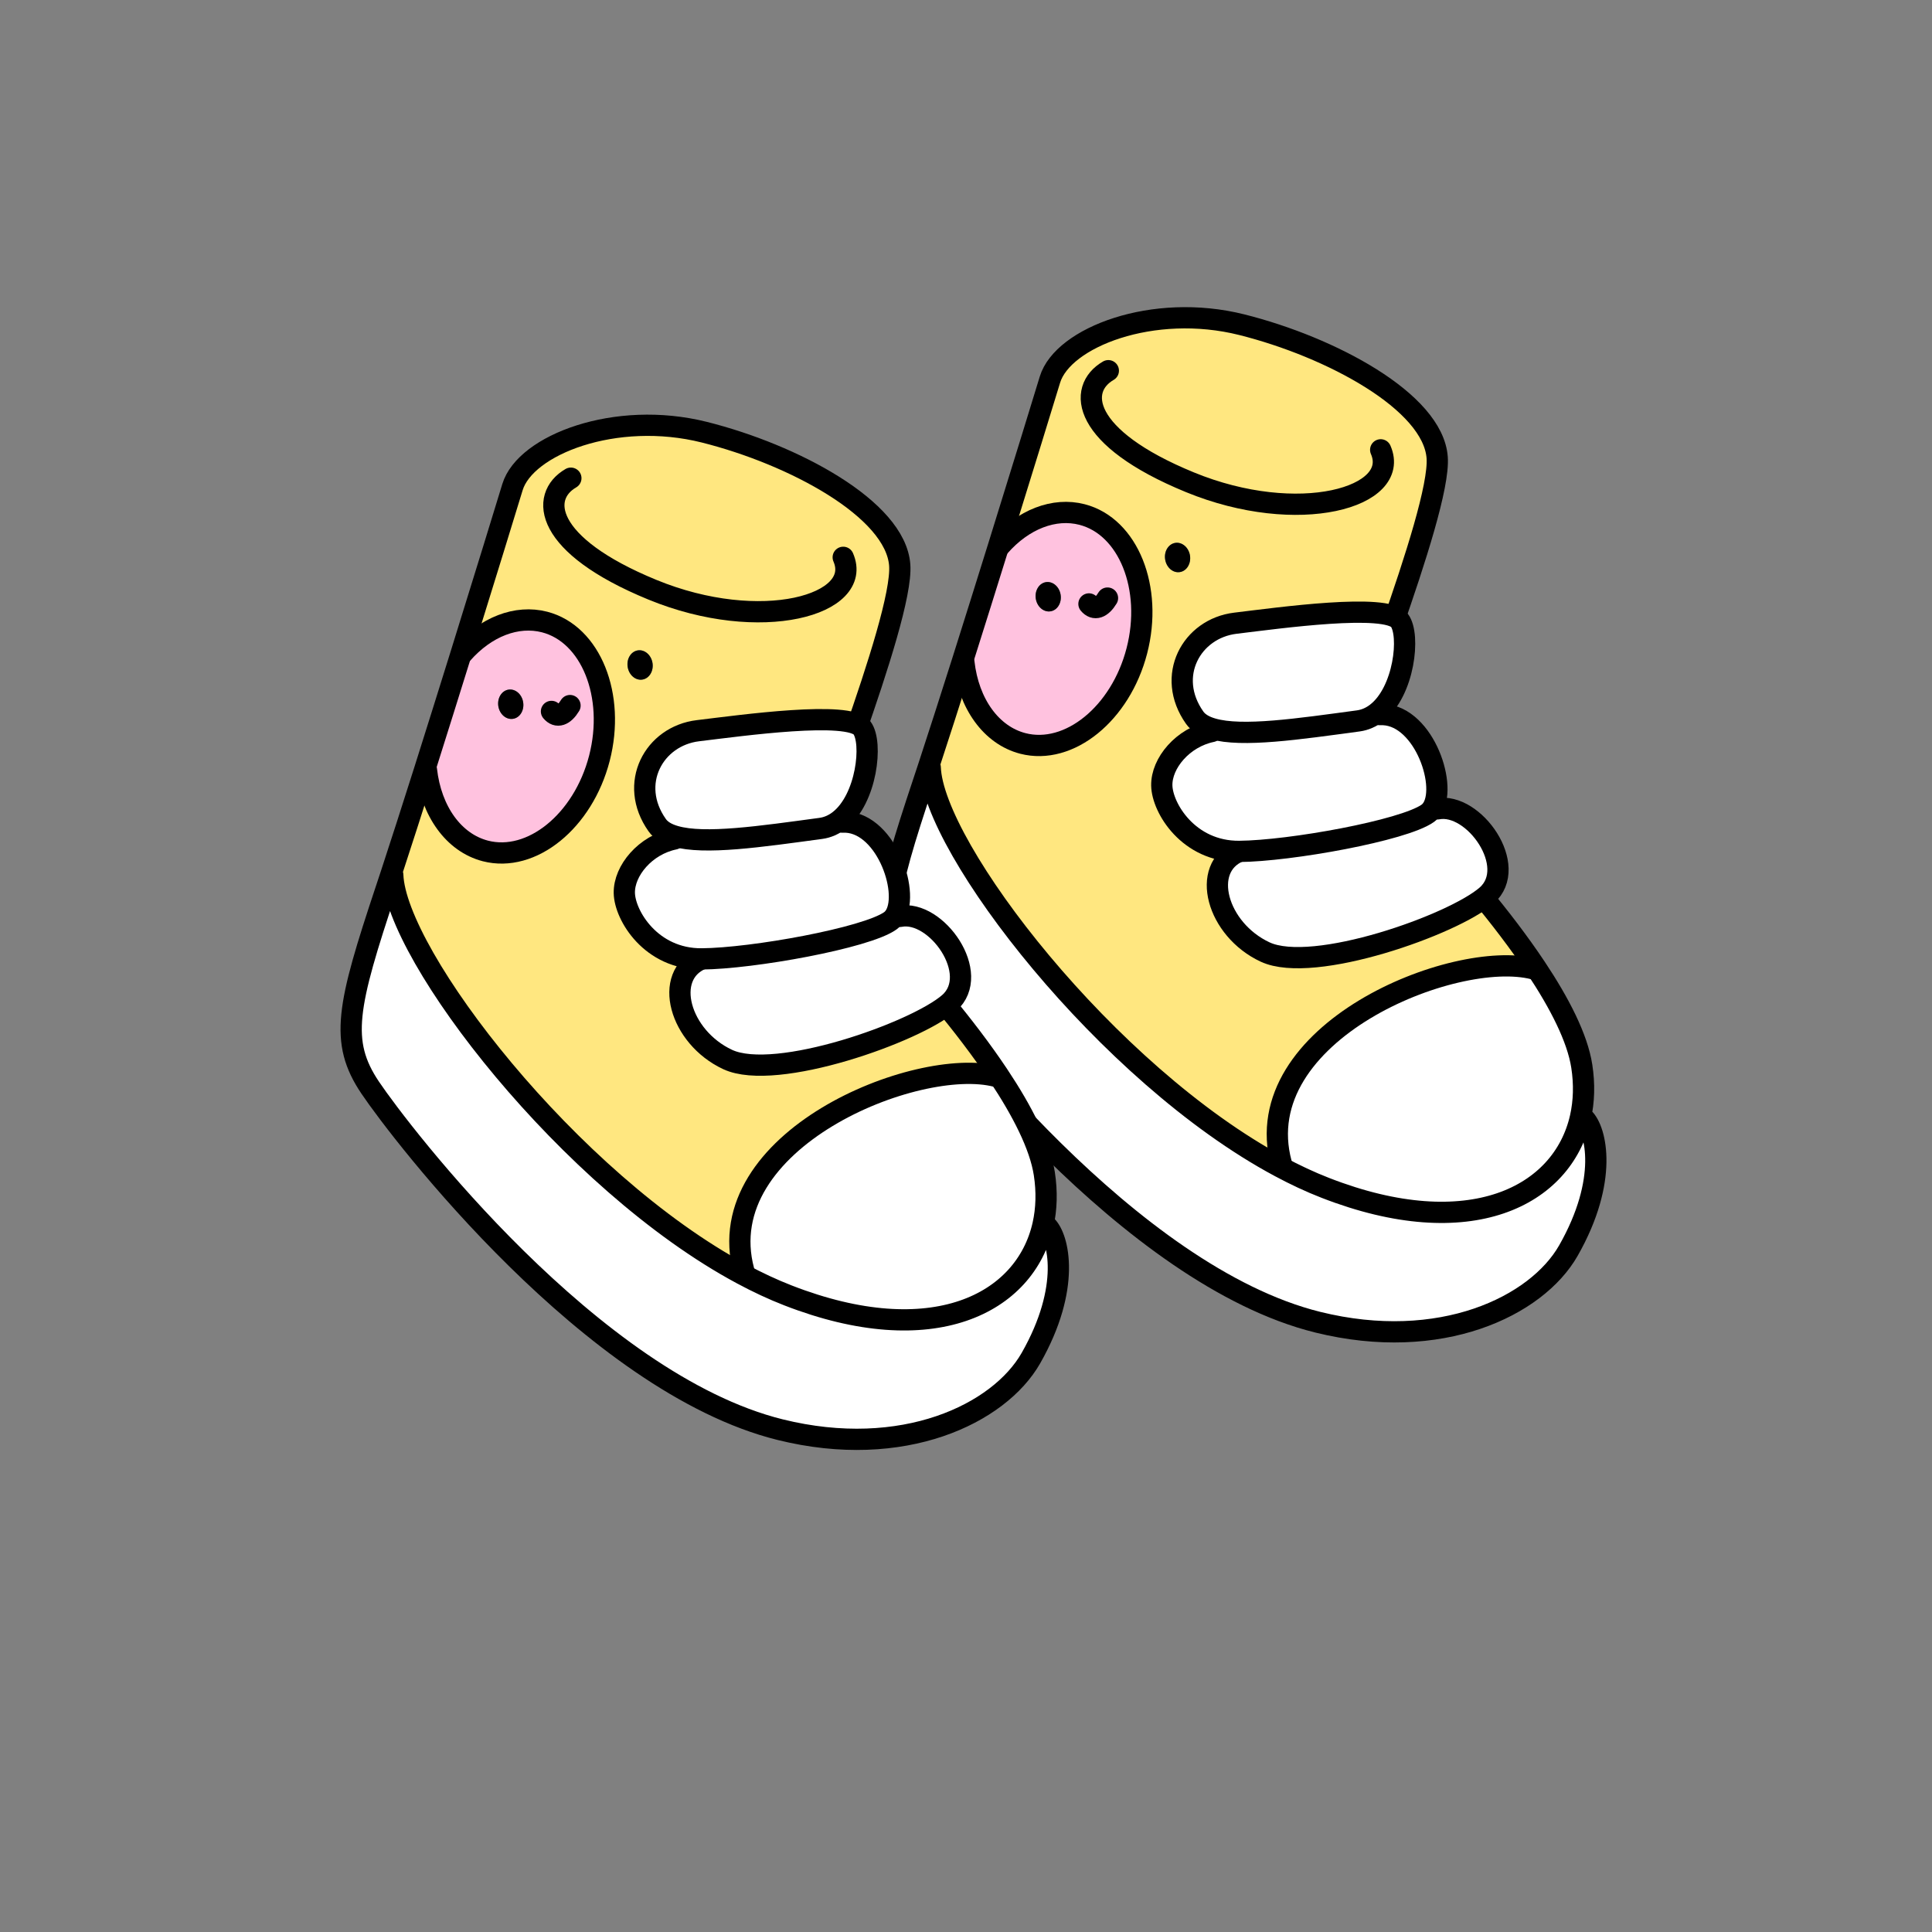 <?xml version="1.0" encoding="UTF-8"?><svg id="Layer_2" xmlns="http://www.w3.org/2000/svg" viewBox="0 0 1000 1000"><rect x="0" y="0" width="1000" height="1000" fill="#808080" stroke="none"/><defs><style>.cls-1,.cls-2{fill:none;}.cls-3{fill:#fff;}.cls-4{fill:#ffe780;}.cls-5{fill:#ffc2df;}.cls-2{stroke:#000;stroke-linecap:round;stroke-linejoin:round;stroke-width:11px;}</style></defs><g id="Catalog_Wearables"><g><rect class="cls-1" width="1000" height="1000"/><g><g><path class="cls-3" d="m819.78,578.8c6.34,6,12.89,31.9-8.01,68.57-16.46,28.83-66.17,52.74-129.72,37.01-97.29-24.1-196.18-153.19-212.24-177.02-16.05-23.85-11.92-42.28,8.18-102.63.82-2.49,1.71-5.12,2.59-7.82l.9.31c1.46,41.69,91.54,158.75,180.8,206.6,7.95,4.27,15.88,7.99,23.76,11.05,74.62,29.06,122.77,4.39,132-36.48l1.74.4Z"/><path class="cls-3" d="m818.73,551.88c1.44,9.29,1.17,18.24-.69,26.52-9.23,40.86-57.38,65.54-132,36.48-7.87-3.07-15.81-6.78-23.76-11.05l.9-1.67c-18.14-67.63,89.64-111.31,130.76-100.62l1.03-.67c12.36,18.55,21.51,36.48,23.76,51.02Z"/><path class="cls-4" d="m794.97,500.86l-1.03.67c-41.11-10.69-148.9,32.99-130.76,100.62l-.9,1.67c-89.26-47.86-179.34-164.92-180.8-206.6l-.9-.31c5.13-15.58,11.19-34.47,17.51-54.39l.8.25c2.41,21.55,14.2,37.8,30.5,42.03,23.97,6.21,50.62-15.42,59.03-47.92,8.41-32.49-4.39-64.35-28.34-70.56-14.43-3.74-30.44,2.43-42.74,16.46l-.48-.15c12.55-40.27,23.32-75.45,26.57-86.1,6.67-21.92,53.43-39.96,99.3-28.45,45.88,11.5,98.99,39.7,101.14,68.76,2.16,29.08-49.79,153.94-45.79,154.86,2.97.69,62.38,57.32,96.88,109.16Zm-184.3-204.75c3.54-.54,5.9-4.37,5.27-8.54-.65-4.18-4.04-7.11-7.61-6.57-3.54.56-5.9,4.37-5.25,8.54.63,4.18,4.04,7.13,7.59,6.57Z"/><path d="m615.94,287.57c.63,4.18-1.72,8.01-5.27,8.54-3.54.56-6.95-2.39-7.59-6.57-.65-4.18,1.71-7.99,5.25-8.54,3.56-.54,6.95,2.39,7.61,6.57Z"/><path class="cls-5" d="m560.09,266.32c23.95,6.21,36.75,38.07,28.34,70.56-8.41,32.49-35.06,54.12-59.03,47.92-16.3-4.23-28.09-20.48-30.5-42.03l-.8-.25c6.23-19.69,12.7-40.39,18.78-59.89l.48.15c12.3-14.02,28.32-20.19,42.74-16.46Zm-16.36,50.1c3.54-.54,5.9-4.37,5.25-8.54-.63-4.18-4.04-7.11-7.59-6.57-3.54.56-5.9,4.39-5.27,8.56.65,4.16,4.04,7.11,7.61,6.55Z"/><path d="m548.98,307.88c.65,4.18-1.71,8.01-5.25,8.54-3.56.56-6.95-2.39-7.61-6.55-.63-4.18,1.72-8.01,5.27-8.56,3.54-.54,6.95,2.39,7.59,6.57Z"/></g><g><path class="cls-2" d="m573.67,191.87c-16.34,9.48-14,34.66,42.17,57.72,56.17,23.09,109.55,7.89,98.8-16.76"/><path class="cls-2" d="m481.48,397.21c1.46,41.69,91.54,158.75,180.8,206.6,7.95,4.27,15.88,7.99,23.76,11.05,74.62,29.06,122.77,4.39,132-36.48,1.86-8.28,2.13-17.22.69-26.52-2.24-14.54-11.4-32.47-23.76-51.02-34.5-51.84-93.91-108.47-96.88-109.16-4-.92,47.95-125.77,45.79-154.86-2.15-29.06-55.25-57.26-101.14-68.76-45.87-11.51-92.63,6.53-99.3,28.45-3.26,10.65-14.02,45.83-26.57,86.1-6.07,19.5-12.55,40.19-18.78,59.89-6.32,19.92-12.38,38.81-17.51,54.39-.88,2.7-1.76,5.33-2.59,7.82-20.1,60.35-24.24,78.78-8.18,102.63,16.05,23.83,114.95,152.92,212.24,177.02,63.55,15.73,113.26-8.18,129.72-37.01,20.9-36.67,14.35-62.57,8.01-68.57"/><path class="cls-2" d="m793.94,501.53c-41.11-10.69-148.9,32.99-130.76,100.62"/><path class="cls-2" d="m517.35,282.78c12.3-14.02,28.32-20.19,42.74-16.46,23.95,6.21,36.75,38.07,28.34,70.56-8.41,32.49-35.06,54.12-59.03,47.92-16.3-4.23-28.09-20.48-30.5-42.03"/><path class="cls-2" d="m563.64,312.59c2.85,3.43,6.51,2.09,9.6-3.03"/></g></g><g><g><path class="cls-3" d="m744.03,418.67c18.79-3.66,42.51,29.83,25.48,44.83s-89.66,40.9-114.66,29.27c-25-11.63-33.8-43.55-13.45-52.09,26.29-.19,85.02-10.79,97.57-19.68,1.02-.73,1.88-1.69,2.57-2.82l2.49.48Z"/><path class="cls-3" d="m714.09,369.89c21.84-1.23,35.16,35.42,27.45,48.3-.69,1.13-1.55,2.09-2.57,2.82-12.55,8.89-71.29,19.48-97.57,19.68-26.27.17-39.83-22.51-40.06-34.08s10.86-24.89,25.86-27.97l.42-1.42c15.33,4.44,44.37.11,75.35-4.06,3.62-.48,6.8-1.95,9.58-4.1l1.53.84Z"/><path class="cls-3" d="m724.36,321.1c5.71,7.57,2.49,36.9-11.8,47.95-2.78,2.15-5.96,3.62-9.58,4.1-30.98,4.18-60.02,8.51-75.35,4.06-4.18-1.19-7.36-3.05-9.25-5.73-15.21-21.48-1.71-46.17,21.09-48.91,22.8-2.74,78.09-10.48,84.89-1.48Z"/></g><g><path class="cls-2" d="m712.55,369.05c-2.78,2.15-5.96,3.62-9.58,4.1-30.98,4.18-60.02,8.51-75.35,4.06-4.18-1.19-7.36-3.05-9.25-5.73-15.21-21.48-1.71-46.17,21.09-48.91,22.8-2.74,78.09-10.48,84.89-1.48,5.71,7.57,2.49,36.9-11.8,47.95Z"/><path class="cls-2" d="m627.2,378.63c-15,3.08-26.09,16.4-25.86,27.97s13.79,34.26,40.06,34.08c26.29-.19,85.02-10.79,97.57-19.68,1.02-.73,1.88-1.69,2.57-2.82,7.7-12.87-5.61-49.52-27.45-48.3"/><path class="cls-2" d="m641.4,440.68c-20.35,8.54-11.55,40.46,13.45,52.09,25,11.63,97.63-14.27,114.66-29.27s-6.69-48.49-25.48-44.83"/></g></g><g><g><path class="cls-3" d="m541.59,634.44c6.34,6,12.89,31.9-8.01,68.57-16.46,28.83-66.17,52.74-129.72,37.01-97.29-24.1-196.18-153.19-212.24-177.02-16.05-23.85-11.92-42.28,8.18-102.63.82-2.49,1.71-5.12,2.59-7.82l.9.31c1.46,41.69,91.54,158.75,180.8,206.6,7.95,4.27,15.88,7.99,23.76,11.05,74.62,29.06,122.77,4.39,132-36.48l1.74.4Z"/><path class="cls-3" d="m540.54,607.52c1.44,9.29,1.17,18.24-.69,26.52-9.23,40.86-57.38,65.54-132,36.48-7.87-3.07-15.81-6.78-23.76-11.05l.9-1.67c-18.14-67.63,89.64-111.31,130.76-100.62l1.03-.67c12.36,18.55,21.51,36.48,23.76,51.02Z"/><path class="cls-4" d="m516.78,556.5l-1.03.67c-41.11-10.69-148.9,32.99-130.76,100.62l-.9,1.67c-89.26-47.86-179.34-164.92-180.8-206.6l-.9-.31c5.13-15.58,11.19-34.47,17.51-54.39l.8.25c2.41,21.55,14.2,37.8,30.5,42.03,23.97,6.21,50.62-15.42,59.03-47.92,8.41-32.49-4.39-64.35-28.34-70.56-14.43-3.74-30.44,2.43-42.74,16.46l-.48-.15c12.55-40.27,23.32-75.45,26.57-86.1,6.67-21.92,53.43-39.96,99.3-28.45,45.88,11.5,98.99,39.7,101.14,68.76,2.16,29.08-49.79,153.94-45.79,154.86,2.97.69,62.38,57.32,96.88,109.16Zm-184.3-204.75c3.54-.54,5.9-4.37,5.27-8.54-.65-4.18-4.04-7.11-7.61-6.57-3.54.56-5.9,4.37-5.25,8.54.63,4.18,4.04,7.13,7.59,6.57Z"/><path d="m337.74,343.21c.63,4.18-1.72,8.01-5.27,8.54-3.54.56-6.95-2.39-7.59-6.57-.65-4.18,1.71-7.99,5.25-8.54,3.56-.54,6.95,2.39,7.61,6.57Z"/><path class="cls-5" d="m281.9,321.96c23.95,6.21,36.75,38.07,28.34,70.56-8.41,32.49-35.06,54.12-59.03,47.92-16.3-4.23-28.09-20.48-30.5-42.03l-.8-.25c6.23-19.69,12.7-40.39,18.78-59.89l.48.15c12.3-14.02,28.32-20.19,42.74-16.46Zm-16.36,50.1c3.54-.54,5.9-4.37,5.25-8.54-.63-4.18-4.04-7.11-7.59-6.57-3.54.56-5.9,4.39-5.27,8.56.65,4.16,4.04,7.11,7.61,6.55Z"/><path d="m270.79,363.52c.65,4.18-1.71,8.01-5.25,8.54-3.56.56-6.95-2.39-7.61-6.55-.63-4.18,1.72-8.01,5.27-8.56,3.54-.54,6.95,2.39,7.59,6.57Z"/></g><g><path class="cls-2" d="m295.48,247.51c-16.34,9.48-14,34.66,42.17,57.72,56.17,23.09,109.55,7.89,98.8-16.76"/><path class="cls-2" d="m203.29,452.85c1.46,41.69,91.54,158.75,180.8,206.6,7.95,4.27,15.88,7.99,23.76,11.05,74.62,29.06,122.77,4.39,132-36.48,1.86-8.28,2.13-17.22.69-26.52-2.24-14.54-11.4-32.47-23.76-51.02-34.5-51.84-93.91-108.47-96.88-109.16-4-.92,47.95-125.77,45.79-154.86-2.15-29.06-55.25-57.26-101.14-68.76-45.87-11.51-92.63,6.53-99.3,28.45-3.26,10.65-14.02,45.83-26.57,86.1-6.07,19.5-12.55,40.19-18.78,59.89-6.32,19.92-12.38,38.81-17.51,54.39-.88,2.7-1.76,5.33-2.59,7.82-20.1,60.35-24.24,78.78-8.18,102.63,16.05,23.83,114.95,152.92,212.24,177.02,63.55,15.73,113.26-8.18,129.72-37.01,20.9-36.67,14.35-62.57,8.01-68.57"/><path class="cls-2" d="m515.75,557.17c-41.11-10.69-148.9,32.99-130.76,100.62"/><path class="cls-2" d="m239.16,338.42c12.3-14.02,28.32-20.19,42.74-16.46,23.95,6.21,36.75,38.07,28.34,70.56-8.41,32.49-35.06,54.12-59.03,47.92-16.3-4.23-28.09-20.48-30.5-42.03"/><path class="cls-2" d="m285.44,368.23c2.85,3.43,6.51,2.09,9.6-3.03"/></g></g><g><g><path class="cls-3" d="m465.84,474.31c18.79-3.66,42.51,29.83,25.48,44.83-17.03,15-89.66,40.9-114.66,29.27-25-11.63-33.8-43.55-13.45-52.09,26.29-.19,85.02-10.79,97.57-19.68,1.02-.73,1.88-1.69,2.57-2.82l2.49.48Z"/><path class="cls-3" d="m435.89,425.53c21.84-1.23,35.16,35.42,27.45,48.3-.69,1.13-1.55,2.09-2.57,2.82-12.55,8.89-71.29,19.48-97.57,19.68-26.27.17-39.83-22.51-40.06-34.08s10.86-24.89,25.86-27.97l.42-1.42c15.33,4.44,44.37.11,75.35-4.06,3.62-.48,6.8-1.95,9.58-4.1l1.53.84Z"/><path class="cls-3" d="m446.16,376.74c5.71,7.57,2.49,36.9-11.8,47.95-2.78,2.15-5.96,3.62-9.58,4.1-30.98,4.18-60.02,8.51-75.35,4.06-4.18-1.19-7.36-3.05-9.25-5.73-15.21-21.48-1.71-46.17,21.09-48.91,22.8-2.74,78.09-10.48,84.89-1.48Z"/></g><g><path class="cls-2" d="m434.36,424.69c-2.78,2.15-5.96,3.62-9.58,4.1-30.98,4.18-60.02,8.51-75.35,4.06-4.18-1.19-7.36-3.05-9.25-5.73-15.21-21.48-1.71-46.17,21.09-48.91,22.8-2.74,78.09-10.48,84.89-1.48,5.71,7.57,2.49,36.9-11.8,47.95Z"/><path class="cls-2" d="m349.01,434.27c-15,3.08-26.09,16.4-25.86,27.97s13.79,34.26,40.06,34.08c26.29-.19,85.02-10.79,97.57-19.68,1.02-.73,1.88-1.69,2.57-2.82,7.7-12.87-5.61-49.52-27.45-48.3"/><path class="cls-2" d="m363.21,496.32c-20.35,8.54-11.55,40.46,13.45,52.09,25,11.63,97.63-14.27,114.66-29.27,17.03-15-6.69-48.49-25.48-44.83"/></g></g></g></g></svg>